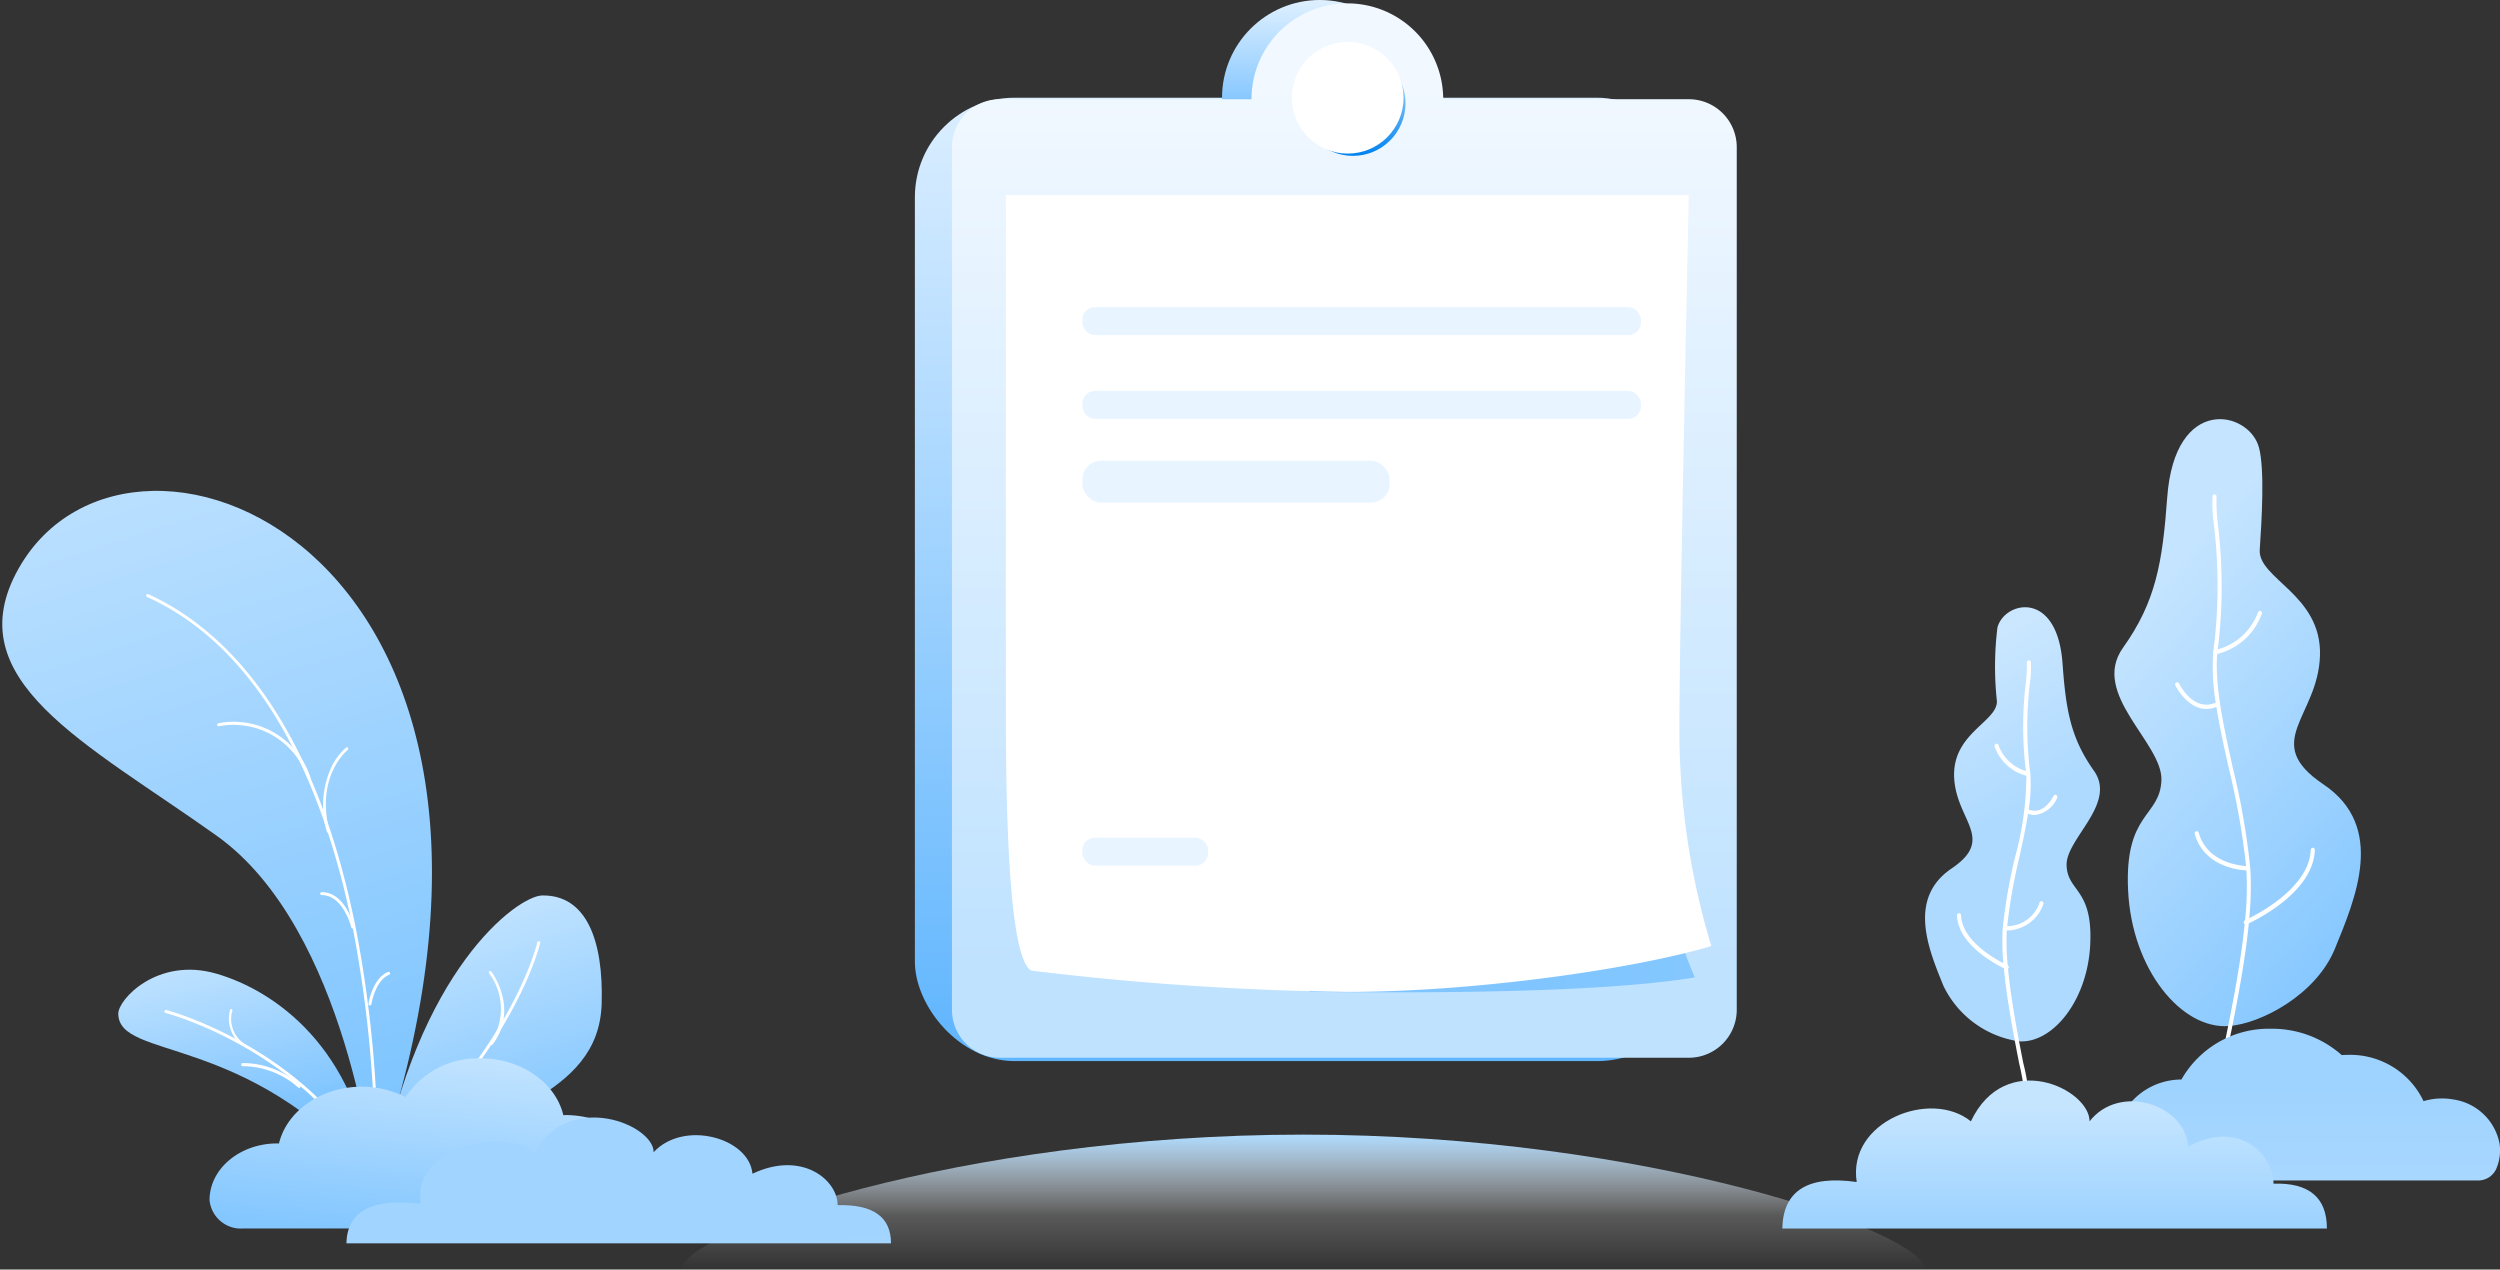 <svg xmlns="http://www.w3.org/2000/svg" xmlns:xlink="http://www.w3.org/1999/xlink" width="201.065" height="102.103" viewBox="0 0 201.065 102.103">
  <rect x="0" y="0" width="201.065" height="102.103" fill="#333333" stroke="none"/>
  <defs>
    <style>
      .cls-1 {
        fill: url(#linear-gradient);
      }

      .cls-2 {
        fill: #d0e7fe;
      }

      .cls-3 {
        fill: url(#linear-gradient-2);
      }

      .cls-4 {
        fill: url(#linear-gradient-3);
      }

      .cls-5 {
        fill: url(#linear-gradient-4);
      }

      .cls-17, .cls-6 {
        fill: #fff;
      }

      .cls-7 {
        fill: url(#linear-gradient-5);
      }

      .cls-8 {
        fill: url(#linear-gradient-6);
      }

      .cls-9 {
        fill: url(#linear-gradient-7);
      }

      .cls-10 {
        fill: url(#linear-gradient-8);
      }

      .cls-11 {
        fill: url(#linear-gradient-9);
      }

      .cls-12 {
        fill: url(#linear-gradient-10);
      }

      .cls-13 {
        fill: url(#linear-gradient-11);
      }

      .cls-14 {
        fill: url(#linear-gradient-12);
      }

      .cls-15 {
        fill: url(#linear-gradient-13);
      }

      .cls-16, .cls-17 {
        fill-rule: evenodd;
      }

      .cls-16 {
        fill: url(#linear-gradient-14);
      }

      .cls-18 {
        fill: #e8f4ff;
      }

      .cls-19 {
        fill: url(#linear-gradient-15);
      }
    </style>
    <linearGradient id="linear-gradient" x1="0.5" x2="0.5" y2="1" gradientUnits="objectBoundingBox">
      <stop offset="0" stop-color="#aedbff"/>
      <stop offset="0.6" stop-color="#fff" stop-opacity="0.188"/>
      <stop offset="1" stop-color="#fff" stop-opacity="0"/>
    </linearGradient>
    <linearGradient id="linear-gradient-2" x1="0.42" x2="0.66" y2="1" gradientUnits="objectBoundingBox">
      <stop offset="0" stop-color="#bfe2ff"/>
      <stop offset="1" stop-color="#64b8ff"/>
    </linearGradient>
    <linearGradient id="linear-gradient-3" x1="0.42" x2="0.66" y2="1" gradientUnits="objectBoundingBox">
      <stop offset="0" stop-color="#c2e3ff"/>
      <stop offset="1" stop-color="#78c2ff"/>
    </linearGradient>
    <linearGradient id="linear-gradient-4" x1="0.42" x2="0.66" y2="1" gradientUnits="objectBoundingBox">
      <stop offset="0" stop-color="#c5e5ff"/>
      <stop offset="1" stop-color="#77c1ff"/>
    </linearGradient>
    <linearGradient id="linear-gradient-5" x1="0.58" x2="0.34" y2="1" gradientUnits="objectBoundingBox">
      <stop offset="0" stop-color="#c1e3ff"/>
      <stop offset="1" stop-color="#84c7ff"/>
    </linearGradient>
    <linearGradient id="linear-gradient-6" x1="0.442" y1="0.107" x2="0.534" y2="0.5" gradientUnits="objectBoundingBox">
      <stop offset="0" stop-color="#cbe7ff"/>
      <stop offset="1" stop-color="#aedaff"/>
    </linearGradient>
    <linearGradient id="linear-gradient-7" x1="0.224" y1="0.262" x2="0.57" y2="1" gradientUnits="objectBoundingBox">
      <stop offset="0" stop-color="#c4e4ff"/>
      <stop offset="1" stop-color="#87c8ff"/>
    </linearGradient>
    <linearGradient id="linear-gradient-8" x1="0.5" y1="0.327" x2="0.5" y2="1" gradientUnits="objectBoundingBox">
      <stop offset="0" stop-color="#9ed3ff"/>
      <stop offset="1" stop-color="#a8d7ff"/>
    </linearGradient>
    <linearGradient id="linear-gradient-9" x1="0.5" y1="0.673" x2="0.5" gradientUnits="objectBoundingBox">
      <stop offset="0" stop-color="#c5e5ff"/>
      <stop offset="1" stop-color="#9cd2ff"/>
    </linearGradient>
    <linearGradient id="linear-gradient-10" x1="0.401" y1="1.751" x2="0.34" y2="1" gradientUnits="objectBoundingBox">
      <stop offset="0" stop-color="#d2ebff"/>
      <stop offset="1" stop-color="#a1d4ff"/>
    </linearGradient>
    <linearGradient id="linear-gradient-11" x1="0.5" y1="1" x2="0.5" gradientUnits="objectBoundingBox">
      <stop offset="0" stop-color="#5fb5fe"/>
      <stop offset="1" stop-color="#dbeeff"/>
    </linearGradient>
    <linearGradient id="linear-gradient-12" x1="0.5" y1="1" x2="0.5" gradientUnits="objectBoundingBox">
      <stop offset="0" stop-color="#32a1fe"/>
      <stop offset="1" stop-color="#dff0ff"/>
    </linearGradient>
    <linearGradient id="linear-gradient-13" x1="0.5" y1="0.912" x2="0.5" y2="0.082" gradientUnits="objectBoundingBox">
      <stop offset="0" stop-color="#bfe2ff"/>
      <stop offset="1" stop-color="#f1f8ff"/>
    </linearGradient>
    <linearGradient id="linear-gradient-14" x1="1" y1="0.55" x2="0.571" y2="0.537" gradientUnits="objectBoundingBox">
      <stop offset="0" stop-color="#84c7ff"/>
      <stop offset="1" stop-color="#80c5ff"/>
    </linearGradient>
    <linearGradient id="linear-gradient-15" x1="0.5" y1="1" x2="0.5" gradientUnits="objectBoundingBox">
      <stop offset="0" stop-color="#0082ef"/>
      <stop offset="1" stop-color="#d5ecff"/>
    </linearGradient>
  </defs>
  <g id="组_6555" data-name="组 6555" transform="translate(-23879.002 -5555.999)">
    <path id="路径_8539" data-name="路径 8539" class="cls-1" d="M388.735,773.319c0-2.995-22.38-10.849-49.987-10.849s-49.987,7.855-49.987,10.849Z" transform="translate(23645.086 4884.782)"/>
    <g id="plant_11_" transform="translate(23879.002 5595.695) rotate(-1)">
      <path id="Path" class="cls-2" d="M1.633,5.953A.139.139,0,0,1,1.521,5.9a5.377,5.377,0,0,1-1.5-4.219A3.369,3.369,0,0,1,.69.048.144.144,0,0,1,.88.026.112.112,0,0,1,.9.195,3.209,3.209,0,0,0,.286,1.726a5.165,5.165,0,0,0,1.46,4.032.112.112,0,0,1-.027.168.141.141,0,0,1-.085.026Z" transform="translate(5.601 8.441)"/>
      <path id="Path-2" data-name="Path" class="cls-3" d="M20.232,16.955C10.192,5.046-.008,7.212,0,3.447,0,2.294,3.233-1.092,7.934.352S19.058,6.513,20.232,16.955Z" transform="translate(8.78 38.554)"/>
      <path id="Path-3" data-name="Path" class="cls-4" d="M1.4,6.038c9.432-16.013,46.178-.409,27.681,49.6,0,0-1.753-20.149-12.136-27.819S-3.84,14.935,1.4,6.038Z" transform="translate(0 0)"/>
      <path id="Path-4" data-name="Path" class="cls-5" d="M0,22.613C8.837,17.471,17.76,16.325,18.121,8.8,18.367,3.684,17.036,0,13.488,0,11.506,0,3.327,5.79,0,22.613Z" transform="translate(29.544 33.079)"/>
      <path id="Path-5" data-name="Path" class="cls-6" d="M2.564,2.976a.112.112,0,0,1-.112-.092C2.448,2.857,1.846.264.113.24A.112.112,0,0,1,0,.119.112.112,0,0,1,.113,0c1.909.026,2.534,2.713,2.56,2.827a.12.12,0,0,1-.084.145l-.025,0Z" transform="translate(25.189 32.501)"/>
      <path id="Path-6" data-name="Path" class="cls-6" d="M.123,2.678H.1A.125.125,0,0,1,0,2.532C.018,2.449.366.5,1.625.008A.119.119,0,0,1,1.78.081a.126.126,0,0,1-.071.161C.58.674.245,2.557.241,2.576a.121.121,0,0,1-.118.1Z" transform="translate(28.909 39.002)"/>
      <path id="Path-7" data-name="Path" class="cls-6" d="M7.322,4.781A.119.119,0,0,1,7.209,4.7,6.27,6.27,0,0,0,.143.345.121.121,0,0,1,0,.245.125.125,0,0,1,.1.1,6.5,6.5,0,0,1,7.434,4.613a.128.128,0,0,1-.072.161A.112.112,0,0,1,7.322,4.781Z" transform="translate(17.14 18.673)"/>
      <path id="Path-8" data-name="Path" class="cls-6" d="M.366,6.842a.112.112,0,0,1-.1-.089A7.455,7.455,0,0,1,.693,1.637,4.806,4.806,0,0,1,1.944.018a.094.094,0,0,1,.141.037.133.133,0,0,1-.03.168C2.029.24-.557,2.245.469,6.691A.124.124,0,0,1,.4,6.839a.1.1,0,0,1-.03,0Z" transform="translate(25.54 20.887)"/>
      <path id="Path-9" data-name="Path" class="cls-6" d="M17.664,47.611a.112.112,0,0,1-.107-.07C12.777,37.091,1.089,33.745.972,33.712a.124.124,0,0,1-.083-.149.112.112,0,0,1,.145-.086c.112.033,11.589,3.316,16.534,13.525a97.915,97.915,0,0,0-1.387-19.65C14.436,17.644,10.224,5.065.068.235A.124.124,0,0,1,.011.073.112.112,0,0,1,.167.012C5.824,2.707,13.235,9.623,16.414,27.305a97.2,97.2,0,0,1,1.368,20.187.12.12,0,0,1-.1.112Z" transform="translate(11.612 8.283)"/>
      <path id="Path-10" data-name="Path" class="cls-6" d="M.114,18.747A.112.112,0,0,1,.022,18.7a.127.127,0,0,1,.025-.17C11.5,9.074,13.732.185,13.754.1A.118.118,0,0,1,13.9,0a.122.122,0,0,1,.085.149C13.961.244,11.717,9.211.193,18.722a.112.112,0,0,1-.079.026Z" transform="translate(28.819 36.754)"/>
      <path id="Path-11" data-name="Path" class="cls-6" d="M1.1,2.973a.086.086,0,0,1-.052-.018A2.685,2.685,0,0,1,.109.072.094.094,0,0,1,.229,0,.119.119,0,0,1,.287.15a2.4,2.4,0,0,0,.857,2.614.124.124,0,0,1,.031.156A.1.1,0,0,1,1.1,2.973Z" transform="translate(17.667 41.776)"/>
      <path id="Path-12" data-name="Path" class="cls-6" d="M4.64,2.083a.119.119,0,0,1-.083-.035A6.765,6.765,0,0,0,.122.248h0A.122.122,0,0,1,0,.127.122.122,0,0,1,.112,0a6.85,6.85,0,0,1,4.6,1.87.126.126,0,0,1,0,.174.112.112,0,0,1-.076.039Z" transform="translate(18.594 46.138)"/>
      <path id="Path-13" data-name="Path" class="cls-6" d="M.114,5.953a.112.112,0,0,1-.09-.182,4.781,4.781,0,0,0,0-5.59A.112.112,0,0,1,.048.024.112.112,0,0,1,.208.047c.022.03,2.2,3.039,0,5.86A.112.112,0,0,1,.114,5.953Z" transform="translate(38.632 39.082)"/>
      <path id="Path-14" data-name="Path" class="cls-6" d="M.12,2.976A.125.125,0,0,1,.032,2.94a.112.112,0,0,1,.006-.162C3.255-.046,5.445,0,5.535,0a.112.112,0,0,1,.112.118A.118.118,0,0,1,5.521.23C5.507.225,3.342.193.2,2.944A.128.128,0,0,1,.12,2.976Z" transform="translate(34.253 47.861)"/>
    </g>
    <path id="Path备份-3" class="cls-7" d="M78,504.406h0c0-2.52,2.439-4.562,5.447-4.562.047,0,.09.01.136.011.625-2.608,3.374-4.573,6.673-4.573a7.746,7.746,0,0,1,3.5.833A7.017,7.017,0,0,1,99.784,493c3.3,0,6.048,1.965,6.673,4.574.046,0,.089-.011.136-.011,3.761,0,6.809,2.553,6.809,5.7a3.8,3.8,0,0,1-4.085,3.421H80.724A2.532,2.532,0,0,1,78,504.406Z" transform="translate(23817.854 5148.116)"/>
    <g id="plant_25_" transform="translate(24033.828 5589.71)">
      <g id="Group" transform="translate(0 15.127)">
        <path id="Path-15" data-name="Path" class="cls-8" d="M2.08,30.527C.9,27.621-.853,23.5,2.734,21.073s.312-3.871.2-7.394,3.548-4.43,3.438-6.1a25.631,25.631,0,0,1,.047-5.886c.561-2.11,4.8-3.068,5.233,2.872.272,3.732.637,5.986,2.523,8.646S11.9,18.688,11.98,20.832s2.124,1.826,1.9,6.368-3.053,7.972-5.744,7.775A8.03,8.03,0,0,1,2.08,30.527Z" transform="translate(-0.598 -0.065)"/>
        <path id="Path-16" data-name="Path" class="cls-6" d="M17.239,25.265a.162.162,0,0,0-.225.076c-.031.066-.779,1.587-2,1.089a12.769,12.769,0,0,0,.14-2.8l.007-.017a.177.177,0,0,0-.017-.112c-.015-.15-.033-.3-.057-.449a29.584,29.584,0,0,1,.027-6.795,8.335,8.335,0,0,0,.076-1.7.163.163,0,0,0-.2-.126.174.174,0,0,0-.119.211,10.712,10.712,0,0,1-.085,1.579,29.869,29.869,0,0,0-.024,6.887c.012.072.02.147.03.225a3.338,3.338,0,0,1-2.2-2.077.163.163,0,0,0-.208-.112.175.175,0,0,0-.106.219,3.684,3.684,0,0,0,2.551,2.35,24.947,24.947,0,0,1-.9,6.513,42.656,42.656,0,0,0-1,5.756,18.4,18.4,0,0,0,.051,2.807c-.9-.465-3.341-1.909-3.4-3.855a.177.177,0,0,0-.17-.167.17.17,0,0,0-.158.18c.076,2.319,3.024,3.886,3.767,4.246.243,2.576.811,5.5,1.235,7.666a21.241,21.241,0,0,1,.505,3.129.174.174,0,0,0,.127.205.144.144,0,0,0,.034,0,.167.167,0,0,0,.161-.138,16.831,16.831,0,0,0-.508-3.272c-.414-2.133-.974-5.017-1.218-7.554a.165.165,0,0,0,.046-.058.176.176,0,0,0-.071-.213,19.286,19.286,0,0,1-.074-2.8,3.144,3.144,0,0,0,2.946-2.133.175.175,0,0,0-.112-.216.164.164,0,0,0-.2.112A2.758,2.758,0,0,1,13.29,35.81a44.066,44.066,0,0,1,.97-5.512c.267-1.218.528-2.406.705-3.524a1.545,1.545,0,0,0,.529.1,2.272,2.272,0,0,0,1.816-1.381.18.18,0,0,0-.071-.227Z" transform="translate(-6.684 -10.161)"/>
      </g>
      <g id="Group-2" data-name="Group" transform="translate(15.226 0)">
        <path id="Path-17" data-name="Path" class="cls-9" d="M18.509,42.819c1.659-4.063,4.133-9.82-.924-13.219s-.44-5.412-.276-10.338-5-6.193-4.844-8.534.411-6.467-.066-8.23C11.6-.447,5.632-1.786,5.023,6.52c-.383,5.219-.9,8.37-3.556,12.092s3.2,7.658,3.089,10.655-2.994,2.553-2.678,8.9,4.3,11.154,8.1,10.871C12.549,48.85,16.994,46.528,18.509,42.819Z" transform="translate(-0.774 -0.228)"/>
        <path id="Path-18" data-name="Path" class="cls-6" d="M28.429,49.156a.171.171,0,0,0-.159-.18.18.18,0,0,0-.171.166c-.1,2.847-3.779,4.919-4.947,5.5a25.163,25.163,0,0,0,.086-4.036,59.13,59.13,0,0,0-1.4-8.038c-.752-3.393-1.46-6.615-1.26-9.173a5.128,5.128,0,0,0,3.593-3.245.175.175,0,0,0-.106-.218.164.164,0,0,0-.208.112,4.817,4.817,0,0,1-3.24,2.981c.017-.141.035-.282.057-.419A41.365,41.365,0,0,0,20.64,23a14.167,14.167,0,0,1-.118-2.231.173.173,0,0,0-.119-.21.164.164,0,0,0-.2.125,11.987,11.987,0,0,0,.112,2.348,41.09,41.09,0,0,1,.03,9.522c-.034.2-.06.41-.08.621a.18.18,0,0,0-.024.129.168.168,0,0,0,.011.029,17.725,17.725,0,0,0,.205,3.972h0c-1.8.773-2.9-1.446-2.945-1.541a.162.162,0,0,0-.225-.076.177.177,0,0,0-.073.232c.011.022.935,1.894,2.5,1.894a2.166,2.166,0,0,0,.8-.164c.249,1.584.621,3.272,1.011,5A60.611,60.611,0,0,1,22.9,50.446c-.686-.045-3.156-.353-3.809-2.681a.165.165,0,0,0-.205-.112.174.174,0,0,0-.112.214c.728,2.595,3.472,2.9,4.155,2.934a25.876,25.876,0,0,1-.112,4.02h-.007a.176.176,0,0,0-.089.225.17.17,0,0,0,.065.08c-.348,3.442-1.134,7.271-1.718,10.115a21.29,21.29,0,0,0-.712,4.323.167.167,0,0,0,.162.137.147.147,0,0,0,.035,0,.173.173,0,0,0,.128-.2,25.848,25.848,0,0,1,.706-4.183c.592-2.881,1.39-6.771,1.735-10.261C24.088,54.592,28.325,52.4,28.429,49.156Z" transform="translate(-12.309 -14.507)"/>
      </g>
    </g>
    <path id="Fill-1" class="cls-10" d="M545.184,496.332a3.773,3.773,0,0,0,.3-2.058,4.424,4.424,0,0,0-3.712-3.584,5.165,5.165,0,0,0-2.407.133A6.53,6.53,0,0,0,533.3,487.1c-.173,0-.345.008-.514.02A8.434,8.434,0,0,0,527.1,485a8.085,8.085,0,0,0-7.208,4.084,5.4,5.4,0,0,0-4.869,3.061c-.068,0-.137-.01-.206-.01a3.636,3.636,0,0,0-3.821,3.42,3.081,3.081,0,0,0,.173,1.018.981.981,0,0,0,.941.628H543.72a1.582,1.582,0,0,0,1.46-.867" transform="translate(23534.553 5153.737)"/>
    <path id="路径-19" class="cls-11" d="M0,0H43.8q-.1,4.576-5.985,3.74c.766,4.88-5.951,7.5-9.182,4.88-2.772,5.845-9.545,2.616-9.545,0C16.683,11.7,11.411,10,11.144,6.583c-4,2.223-6.85-.6-6.85-2.975Q0,3.74,0,0Z" transform="translate(24066.145 5654.804) rotate(180)"/>
    <path id="路径-19-2" data-name="路径-19" class="cls-12" d="M158.8,519.116H115q.1-3.889,5.985-3.18c-.766-4.148,5.951-6.371,9.182-4.148,2.772-4.969,9.545-2.223,9.545,0,2.406-2.614,7.678-1.172,7.946,1.731,4-1.89,6.85.513,6.85,2.528Q158.8,515.936,158.8,519.116Z" transform="translate(23791.861 5136.877)"/>
    <g id="组_5830" data-name="组 5830" transform="translate(23952.582 5555.999)">
      <rect id="形状结合备份-3" class="cls-13" width="62.882" height="77.479" rx="8" transform="translate(0 7.86)"/>
      <circle id="椭圆形" class="cls-14" cx="7.86" cy="7.86" r="7.86" transform="translate(24.703 0)"/>
      <path id="形状结合" class="cls-15" d="M88.8,0a7.709,7.709,0,0,1,7.709,7.709h19.754a3.855,3.855,0,0,1,3.855,3.855v69.38a3.855,3.855,0,0,1-3.855,3.855H60.855A3.855,3.855,0,0,1,57,80.943V11.566a3.855,3.855,0,0,1,3.855-3.855H81.09A7.709,7.709,0,0,1,88.8,0Z" transform="translate(-54.018 0.271)"/>
      <path id="路径-11" class="cls-16" d="M203.576,153.027q-8.67,1.428-31.076,1.159l28.318-10.055a46.562,46.562,0,0,0,2.758,8.9Z" transform="translate(-140.85 -74.417)"/>
      <path id="矩形" class="cls-17" d="M122,32h54.926q-.751,35.272-.751,42.454A59.872,59.872,0,0,0,178.737,92.4c-6.259,1.864-19.028,3.685-29.274,3.685a233.37,233.37,0,0,1-25.4-1.709Q122,93.356,122,73.695Z" transform="translate(-114.682 -16.311)"/>
      <rect id="矩形-2" data-name="矩形" class="cls-18" width="44.915" height="2.246" rx="1" transform="translate(13.475 24.703)"/>
      <rect id="矩形备份-2" class="cls-18" width="44.915" height="2.246" rx="1" transform="translate(13.475 31.441)"/>
      <rect id="矩形备份-5" class="cls-18" width="24.703" height="3.369" rx="1.5" transform="translate(13.475 37.055)"/>
      <rect id="矩形备份-6" class="cls-18" width="10.106" height="2.246" rx="1" transform="translate(13.475 67.373)"/>
      <circle id="椭圆形-2" data-name="椭圆形" class="cls-19" cx="4.229" cy="4.229" r="4.229" transform="translate(31.001 4.078)"/>
      <circle id="椭圆形-3" data-name="椭圆形" class="cls-6" cx="4.492" cy="4.492" r="4.492" transform="translate(30.318 3.369)"/>
    </g>
  </g>
</svg>
